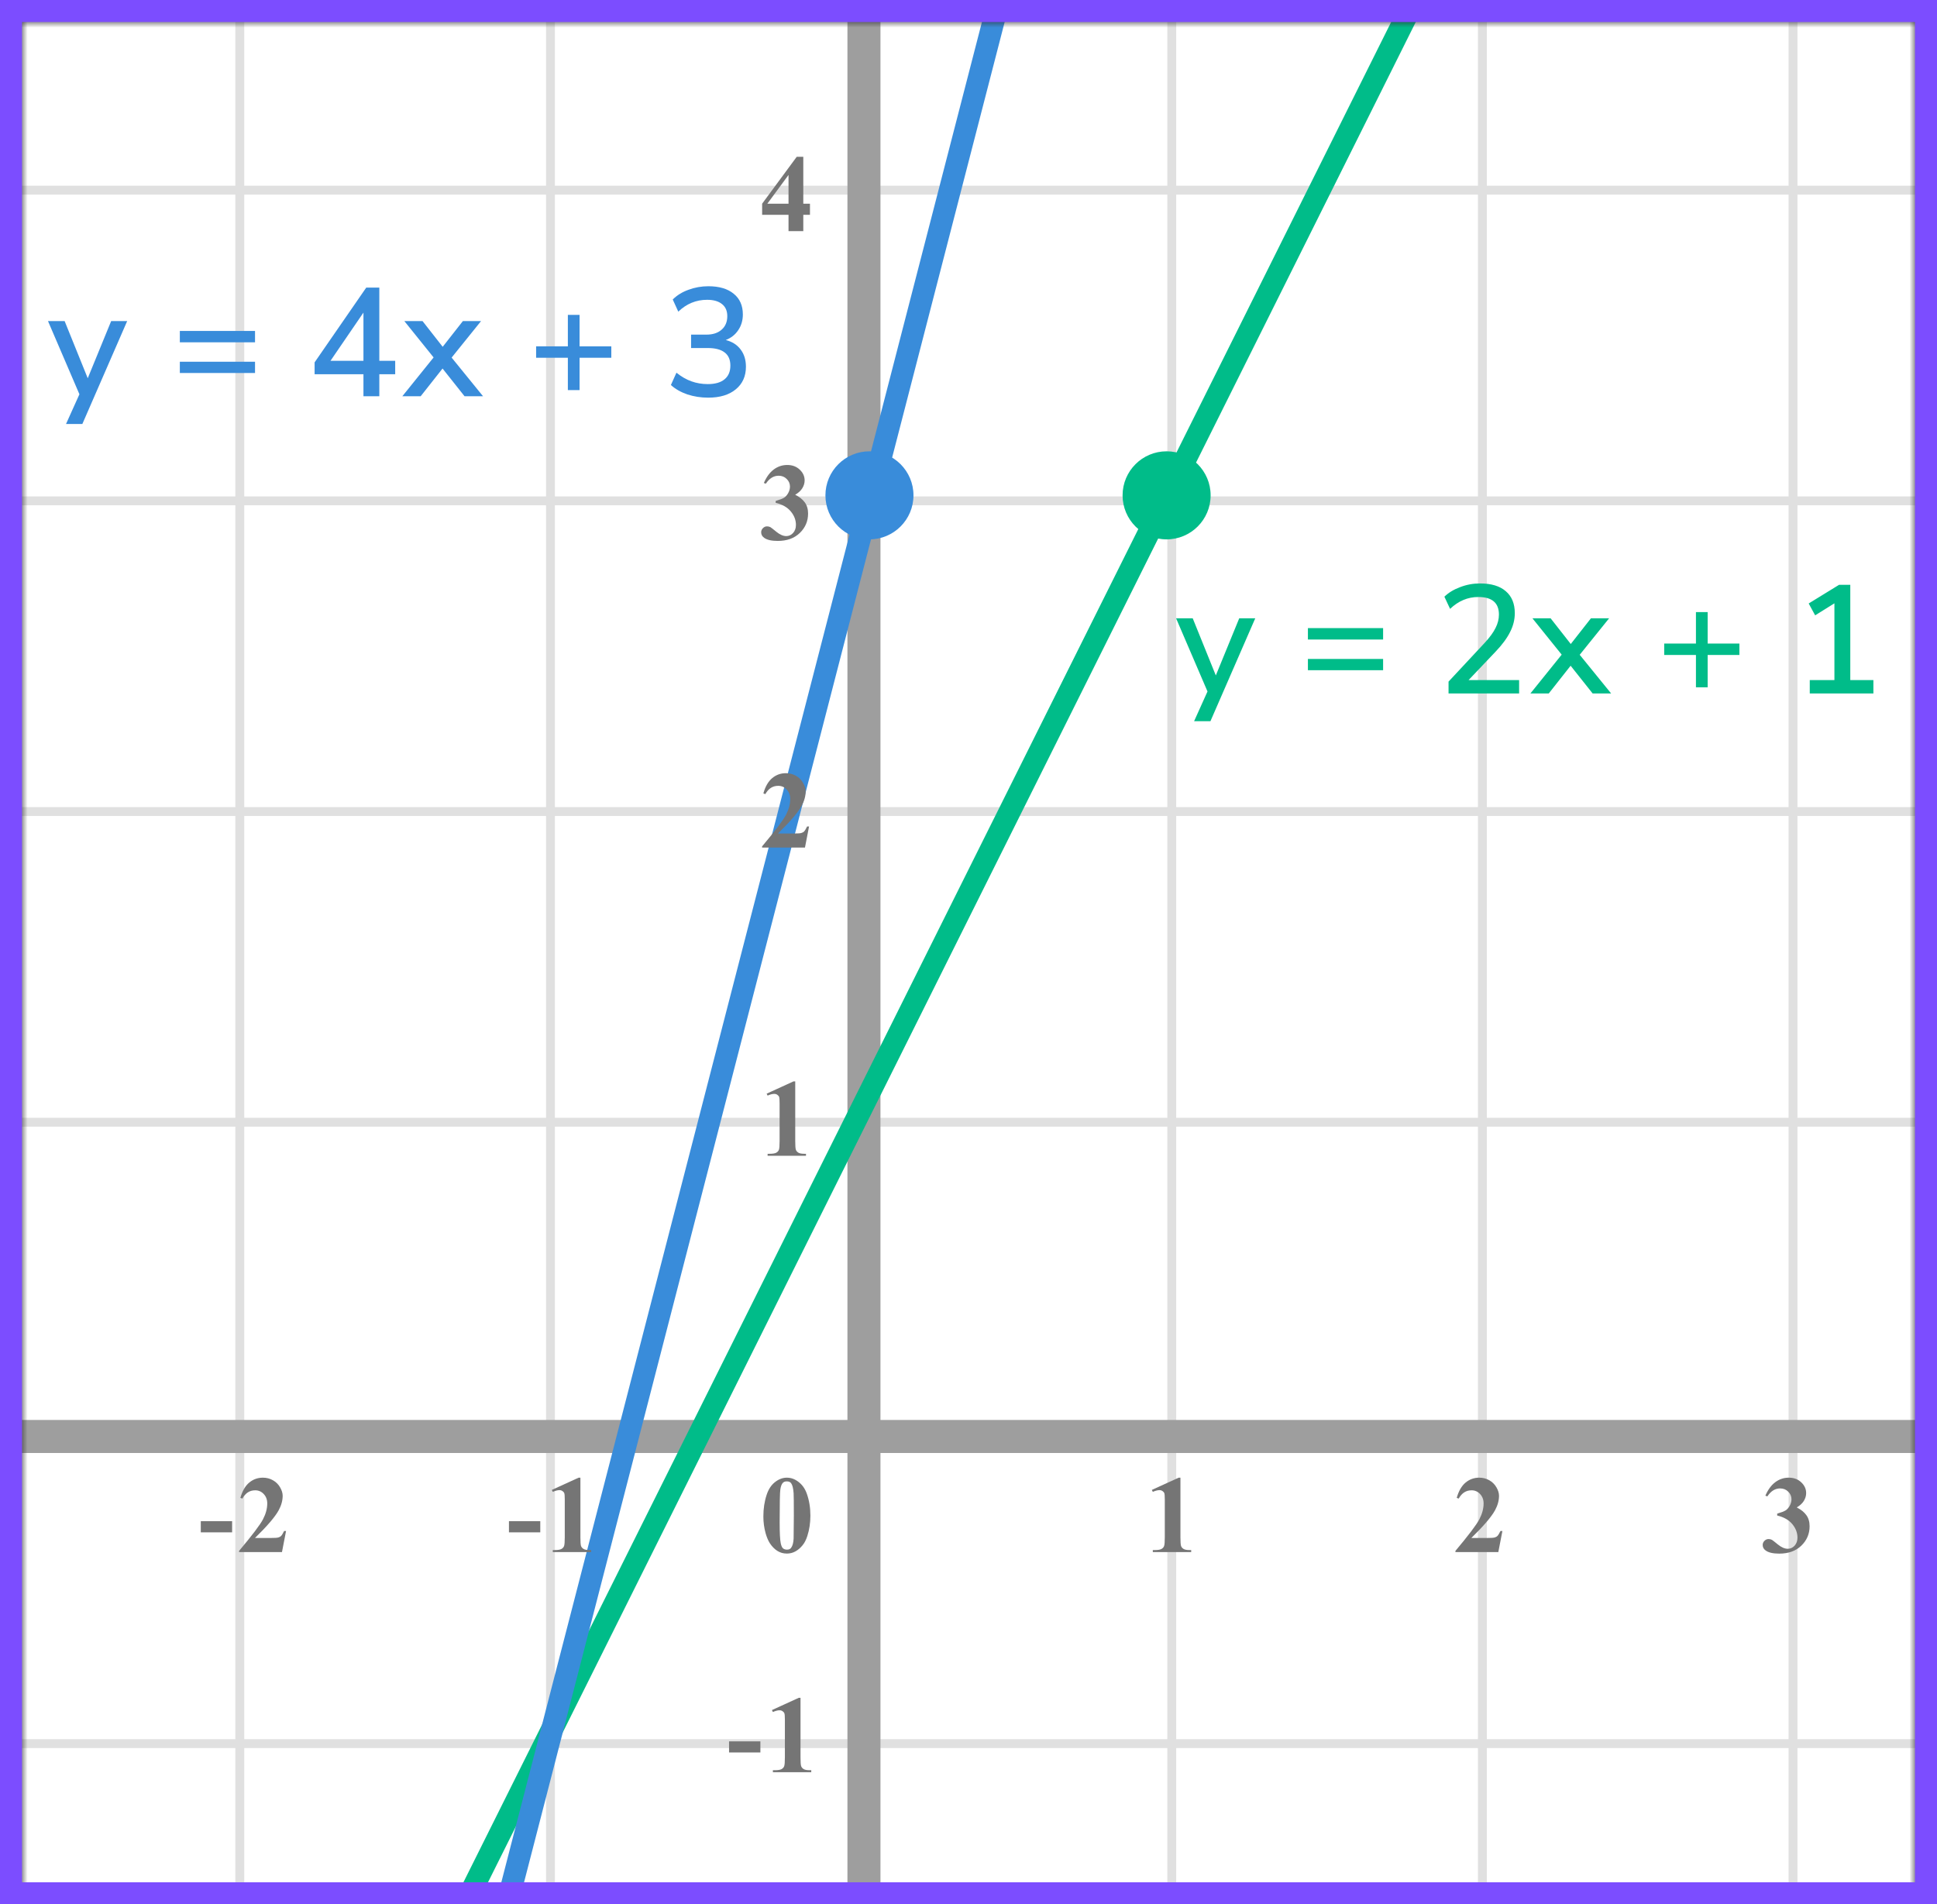 <?xml version="1.0" encoding="UTF-8"?> <svg xmlns="http://www.w3.org/2000/svg" width="176" height="173" viewBox="0 0 176 173" fill="none"><rect x="0" y="0" width="176" height="173" fill="#333333" stroke="none"/><mask id="mask0" maskUnits="userSpaceOnUse" x="2" y="2" width="172" height="171"><rect x="2" y="2" width="172" height="171" fill="#C4C4C4"></rect></mask><g mask="url(#mask0)"><mask id="mask1" maskUnits="userSpaceOnUse" x="-177" y="-167" width="500" height="484"><rect x="-177" y="-167" width="500" height="483.871" fill="white"></rect></mask><g mask="url(#mask1)"><rect x="-177" y="-167" width="500" height="483.871" fill="white"></rect><line x1="323" y1="158.403" x2="-180.226" y2="158.403" stroke="#E0E0E0" stroke-width="0.806"></line><line x1="323" y1="130.179" x2="-180.226" y2="130.179" stroke="#E0E0E0" stroke-width="0.81"></line><line x1="323" y1="101.952" x2="-180.226" y2="101.952" stroke="#E0E0E0" stroke-width="0.806"></line><line x1="323" y1="73.725" x2="-180.226" y2="73.725" stroke="#E0E0E0" stroke-width="0.806"></line><line x1="323" y1="45.5" x2="-180.226" y2="45.5" stroke="#E0E0E0" stroke-width="0.806"></line><line x1="323" y1="17.276" x2="-180.226" y2="17.276" stroke="#E0E0E0" stroke-width="0.81"></line><line x1="21.789" y1="316.871" x2="21.789" y2="-167" stroke="#E0E0E0" stroke-width="0.81"></line><line x1="50.016" y1="316.871" x2="50.016" y2="-167" stroke="#E0E0E0" stroke-width="0.806"></line><line x1="78.242" y1="316.871" x2="78.242" y2="-167" stroke="#E0E0E0" stroke-width="0.806"></line><line x1="106.468" y1="316.871" x2="106.468" y2="-167" stroke="#E0E0E0" stroke-width="0.806"></line><line x1="134.692" y1="316.871" x2="134.692" y2="-167" stroke="#E0E0E0" stroke-width="0.81"></line><line x1="162.919" y1="316.871" x2="162.919" y2="-167" stroke="#E0E0E0" stroke-width="0.806"></line></g><line x1="78.5" y1="-137.002" x2="78.5" y2="289.003" stroke="#9E9E9E" stroke-width="3"></line><line x1="-132" y1="130.5" x2="218" y2="130.5" stroke="#9E9E9E" stroke-width="3"></line><path d="M33 191.5L136.5 -16" stroke="#00BC89" stroke-width="2"></path><path d="M94 -12.5L44 181" stroke="#398CDA" stroke-width="2"></path></g><path d="M73.634 137.689C73.634 138.35 73.541 138.967 73.356 139.54C73.245 139.892 73.095 140.18 72.906 140.404C72.721 140.629 72.509 140.808 72.272 140.941C72.034 141.072 71.775 141.137 71.495 141.137C71.176 141.137 70.888 141.055 70.631 140.893C70.374 140.73 70.146 140.497 69.947 140.194C69.804 139.973 69.679 139.678 69.571 139.311C69.431 138.812 69.361 138.298 69.361 137.768C69.361 137.048 69.462 136.387 69.664 135.785C69.83 135.287 70.082 134.906 70.421 134.643C70.759 134.376 71.118 134.242 71.495 134.242C71.879 134.242 72.237 134.374 72.569 134.638C72.905 134.898 73.15 135.25 73.307 135.692C73.525 136.301 73.634 136.967 73.634 137.689ZM72.13 137.68C72.13 136.521 72.123 135.845 72.11 135.653C72.078 135.201 72 134.895 71.876 134.735C71.795 134.631 71.663 134.579 71.481 134.579C71.341 134.579 71.23 134.618 71.148 134.696C71.028 134.81 70.947 135.012 70.904 135.302C70.862 135.588 70.841 136.592 70.841 138.314C70.841 139.252 70.873 139.88 70.939 140.199C70.987 140.43 71.057 140.585 71.148 140.663C71.24 140.741 71.36 140.78 71.51 140.78C71.672 140.78 71.795 140.728 71.876 140.624C72.013 140.442 72.091 140.16 72.11 139.779L72.13 137.68Z" fill="#757575"></path><path d="M72.257 98.242V103.657C72.257 104.064 72.275 104.325 72.311 104.438C72.346 104.549 72.421 104.64 72.535 104.712C72.649 104.784 72.831 104.819 73.082 104.819H73.233V105H69.747V104.819H69.923C70.206 104.819 70.408 104.787 70.528 104.722C70.649 104.657 70.73 104.567 70.772 104.453C70.815 104.339 70.836 104.074 70.836 103.657V100.225C70.836 99.919 70.821 99.728 70.792 99.653C70.763 99.575 70.707 99.51 70.626 99.458C70.548 99.403 70.457 99.375 70.353 99.375C70.186 99.375 69.985 99.427 69.747 99.531L69.659 99.356L72.096 98.242H72.257Z" fill="#757575"></path><path d="M73.141 77H69.244V76.893C70.439 75.47 71.163 74.513 71.417 74.022C71.674 73.53 71.803 73.05 71.803 72.581C71.803 72.239 71.697 71.956 71.485 71.731C71.274 71.504 71.015 71.39 70.709 71.39C70.208 71.39 69.819 71.64 69.542 72.142L69.361 72.078C69.537 71.453 69.804 70.991 70.162 70.691C70.52 70.392 70.934 70.242 71.402 70.242C71.738 70.242 72.044 70.32 72.32 70.477C72.597 70.633 72.814 70.848 72.97 71.121C73.126 71.391 73.204 71.645 73.204 71.883C73.204 72.316 73.084 72.755 72.843 73.201C72.514 73.803 71.796 74.643 70.689 75.721H72.12C72.472 75.721 72.7 75.706 72.804 75.677C72.911 75.647 72.999 75.599 73.067 75.53C73.136 75.459 73.225 75.311 73.336 75.086H73.512L73.141 77Z" fill="#757575"></path><path d="M70.48 45.68V45.509C70.851 45.401 71.108 45.302 71.251 45.211C71.394 45.117 71.518 44.975 71.622 44.786C71.726 44.594 71.778 44.4 71.778 44.205C71.778 43.935 71.679 43.704 71.481 43.512C71.285 43.316 71.041 43.219 70.748 43.219C70.292 43.219 69.905 43.46 69.586 43.941L69.405 43.878C69.64 43.334 69.939 42.926 70.304 42.652C70.671 42.379 71.08 42.242 71.529 42.242C71.988 42.242 72.366 42.382 72.662 42.662C72.962 42.942 73.111 43.269 73.111 43.644C73.111 43.888 73.041 44.124 72.901 44.352C72.765 44.576 72.548 44.775 72.252 44.947C72.633 45.133 72.922 45.362 73.121 45.636C73.323 45.906 73.424 46.246 73.424 46.656C73.424 47.346 73.173 47.934 72.672 48.419C72.174 48.901 71.505 49.142 70.665 49.142C70.105 49.142 69.697 49.049 69.439 48.863C69.254 48.733 69.161 48.565 69.161 48.36C69.161 48.211 69.215 48.084 69.322 47.98C69.43 47.872 69.553 47.818 69.693 47.818C69.801 47.818 69.902 47.841 69.996 47.887C70.048 47.913 70.232 48.056 70.548 48.316C70.867 48.574 71.165 48.702 71.441 48.702C71.682 48.702 71.889 48.608 72.061 48.419C72.234 48.227 72.32 47.984 72.32 47.691C72.32 47.245 72.164 46.835 71.852 46.461C71.539 46.083 71.082 45.823 70.48 45.68Z" fill="#757575"></path><path d="M69.249 18.505L72.394 14.242H72.989V18.505H73.595V19.516H72.989V21H71.647V19.516H69.249V18.505ZM69.723 18.505H71.647V15.893L69.723 18.505Z" fill="#757575"></path><path d="M49.091 139.208H46.244V138.197H49.091V139.208ZM52.737 134.242V139.657C52.737 140.064 52.755 140.325 52.791 140.438C52.826 140.549 52.901 140.64 53.015 140.712C53.129 140.784 53.312 140.819 53.562 140.819H53.714V141H50.227V140.819H50.403C50.686 140.819 50.888 140.787 51.008 140.722C51.129 140.657 51.21 140.567 51.252 140.453C51.295 140.339 51.316 140.074 51.316 139.657V136.225C51.316 135.919 51.301 135.728 51.272 135.653C51.243 135.575 51.187 135.51 51.106 135.458C51.028 135.403 50.937 135.375 50.833 135.375C50.667 135.375 50.465 135.427 50.227 135.531L50.139 135.355L52.576 134.242H52.737Z" fill="#757575"></path><path d="M21.091 139.208H18.244V138.197H21.091V139.208ZM25.621 141H21.724V140.893C22.919 139.47 23.643 138.513 23.897 138.021C24.154 137.53 24.283 137.05 24.283 136.581C24.283 136.239 24.177 135.956 23.965 135.731C23.754 135.504 23.495 135.39 23.189 135.39C22.688 135.39 22.299 135.64 22.022 136.142L21.841 136.078C22.017 135.453 22.284 134.991 22.642 134.691C23 134.392 23.414 134.242 23.882 134.242C24.218 134.242 24.524 134.32 24.8 134.477C25.077 134.633 25.294 134.848 25.45 135.121C25.606 135.391 25.684 135.645 25.684 135.883C25.684 136.316 25.564 136.755 25.323 137.201C24.994 137.803 24.276 138.643 23.169 139.721H24.6C24.952 139.721 25.18 139.706 25.284 139.677C25.391 139.647 25.479 139.599 25.547 139.53C25.616 139.459 25.705 139.311 25.816 139.086H25.992L25.621 141Z" fill="#757575"></path><path d="M107.257 134.242V139.657C107.257 140.064 107.275 140.325 107.311 140.438C107.346 140.549 107.421 140.64 107.535 140.712C107.649 140.784 107.831 140.819 108.082 140.819H108.233V141H104.747V140.819H104.923C105.206 140.819 105.408 140.787 105.528 140.722C105.649 140.657 105.73 140.567 105.772 140.453C105.815 140.339 105.836 140.074 105.836 139.657V136.225C105.836 135.919 105.821 135.728 105.792 135.653C105.763 135.575 105.707 135.51 105.626 135.458C105.548 135.403 105.457 135.375 105.353 135.375C105.187 135.375 104.985 135.427 104.747 135.531L104.659 135.355L107.096 134.242H107.257Z" fill="#757575"></path><path d="M136.141 141H132.244V140.893C133.439 139.47 134.163 138.513 134.417 138.021C134.674 137.53 134.803 137.05 134.803 136.581C134.803 136.239 134.697 135.956 134.485 135.731C134.274 135.504 134.015 135.39 133.709 135.39C133.208 135.39 132.819 135.64 132.542 136.142L132.361 136.078C132.537 135.453 132.804 134.991 133.162 134.691C133.52 134.392 133.934 134.242 134.402 134.242C134.738 134.242 135.044 134.32 135.32 134.477C135.597 134.633 135.813 134.848 135.97 135.121C136.126 135.391 136.204 135.645 136.204 135.883C136.204 136.316 136.084 136.755 135.843 137.201C135.514 137.803 134.796 138.643 133.689 139.721H135.12C135.472 139.721 135.7 139.706 135.804 139.677C135.911 139.647 135.999 139.599 136.067 139.53C136.136 139.459 136.225 139.311 136.336 139.086H136.512L136.141 141Z" fill="#757575"></path><path d="M161.479 137.68V137.509C161.851 137.401 162.108 137.302 162.251 137.211C162.394 137.117 162.518 136.975 162.622 136.786C162.726 136.594 162.778 136.4 162.778 136.205C162.778 135.935 162.679 135.704 162.48 135.512C162.285 135.316 162.041 135.219 161.748 135.219C161.292 135.219 160.905 135.46 160.586 135.941L160.405 135.878C160.64 135.334 160.939 134.926 161.304 134.652C161.672 134.379 162.08 134.242 162.529 134.242C162.988 134.242 163.366 134.382 163.662 134.662C163.962 134.942 164.111 135.269 164.111 135.644C164.111 135.888 164.041 136.124 163.901 136.352C163.765 136.576 163.548 136.775 163.252 136.947C163.633 137.133 163.923 137.362 164.121 137.636C164.323 137.906 164.424 138.246 164.424 138.656C164.424 139.346 164.173 139.934 163.672 140.419C163.174 140.901 162.505 141.142 161.665 141.142C161.105 141.142 160.697 141.049 160.439 140.863C160.254 140.733 160.161 140.565 160.161 140.36C160.161 140.211 160.215 140.084 160.322 139.979C160.43 139.872 160.553 139.818 160.693 139.818C160.801 139.818 160.902 139.841 160.996 139.887C161.048 139.913 161.232 140.056 161.548 140.316C161.867 140.574 162.165 140.702 162.441 140.702C162.682 140.702 162.889 140.608 163.062 140.419C163.234 140.227 163.32 139.984 163.32 139.691C163.32 139.245 163.164 138.835 162.852 138.461C162.539 138.083 162.082 137.823 161.479 137.68Z" fill="#757575"></path><path d="M69.091 159.208H66.244V158.197H69.091V159.208ZM72.737 154.242V159.657C72.737 160.064 72.755 160.325 72.791 160.438C72.826 160.549 72.901 160.64 73.015 160.712C73.129 160.784 73.311 160.819 73.562 160.819H73.713V161H70.227V160.819H70.403C70.686 160.819 70.888 160.787 71.008 160.722C71.129 160.657 71.21 160.567 71.252 160.453C71.295 160.339 71.316 160.074 71.316 159.657V156.225C71.316 155.919 71.301 155.728 71.272 155.653C71.243 155.575 71.187 155.51 71.106 155.458C71.028 155.403 70.937 155.375 70.833 155.375C70.667 155.375 70.465 155.427 70.227 155.531L70.139 155.355L72.576 154.242H72.737Z" fill="#757575"></path><rect x="1" y="1" width="174" height="171" stroke="#7C4DFF" stroke-width="2"></rect><circle cx="106" cy="45" r="4" fill="#00BC89"></circle><circle cx="79" cy="45" r="4" fill="#398CDA"></circle><path d="M108.498 65.52L109.716 62.818L106.86 56.168H108.372L110.472 61.362L112.6 56.168H114.056L109.982 65.52H108.498ZM118.84 58.1V57.064H125.672V58.1H118.84ZM118.84 60.886V59.864H125.672V60.886H118.84ZM131.618 63V61.922L134.908 58.394C135.365 57.899 135.692 57.451 135.888 57.05C136.093 56.649 136.196 56.243 136.196 55.832C136.196 54.768 135.571 54.236 134.32 54.236C133.368 54.236 132.514 54.595 131.758 55.314L131.24 54.208C131.613 53.844 132.089 53.555 132.668 53.34C133.247 53.116 133.849 53.004 134.474 53.004C135.491 53.004 136.271 53.237 136.812 53.704C137.363 54.171 137.638 54.838 137.638 55.706C137.638 56.294 137.493 56.868 137.204 57.428C136.924 57.988 136.481 58.585 135.874 59.22L133.438 61.782H138.03V63H131.618ZM139.056 63L141.898 59.472L139.238 56.168H140.89L142.724 58.506L144.558 56.168H146.21L143.536 59.486L146.392 63H144.712L142.71 60.48L140.722 63H139.056ZM154.097 62.44V59.5H151.213V58.464H154.097V55.608H155.161V58.464H158.045V59.5H155.161V62.44H154.097ZM164.439 63V61.782H166.679V54.81L164.929 55.902L164.341 54.824L167.099 53.13H168.121V61.782H170.221V63H164.439Z" fill="#00BC89"></path><path d="M5.998 38.52L7.216 35.818L4.36 29.168H5.872L7.972 34.362L10.101 29.168H11.556L7.482 38.52H5.998ZM16.34 31.1V30.064H23.172V31.1H16.34ZM16.34 33.886V32.864H23.172V33.886H16.34ZM33.024 36V33.998H28.586V32.92L33.276 26.13H34.466V32.78H35.908V33.998H34.466V36H33.024ZM33.024 32.78V28.398L30.028 32.78H33.024ZM36.556 36L39.398 32.472L36.739 29.168H38.391L40.224 31.506L42.059 29.168H43.711L41.036 32.486L43.892 36H42.212L40.211 33.48L38.222 36H36.556ZM51.597 35.44V32.5H48.713V31.464H51.597V28.608H52.661V31.464H55.545V32.5H52.661V35.44H51.597ZM64.347 36.126C63.684 36.126 63.054 36.028 62.457 35.832C61.86 35.627 61.36 35.342 60.959 34.978L61.463 33.858C61.902 34.213 62.354 34.474 62.821 34.642C63.288 34.81 63.782 34.894 64.305 34.894C64.977 34.894 65.486 34.749 65.831 34.46C66.186 34.171 66.363 33.755 66.363 33.214C66.363 32.673 66.186 32.271 65.831 32.01C65.486 31.749 64.982 31.618 64.319 31.618H62.793V30.4H64.179C64.767 30.4 65.229 30.251 65.565 29.952C65.91 29.653 66.083 29.243 66.083 28.72C66.083 28.244 65.924 27.88 65.607 27.628C65.29 27.367 64.837 27.236 64.249 27.236C63.25 27.236 62.378 27.595 61.631 28.314L61.127 27.208C61.51 26.825 61.986 26.531 62.555 26.326C63.134 26.111 63.736 26.004 64.361 26.004C65.35 26.004 66.12 26.233 66.671 26.69C67.222 27.138 67.497 27.763 67.497 28.566C67.497 29.107 67.357 29.583 67.077 29.994C66.806 30.405 66.428 30.703 65.943 30.89C66.531 31.039 66.984 31.329 67.301 31.758C67.618 32.178 67.777 32.696 67.777 33.312C67.777 34.18 67.469 34.866 66.853 35.37C66.246 35.874 65.411 36.126 64.347 36.126Z" fill="#398CDA"></path></svg> 